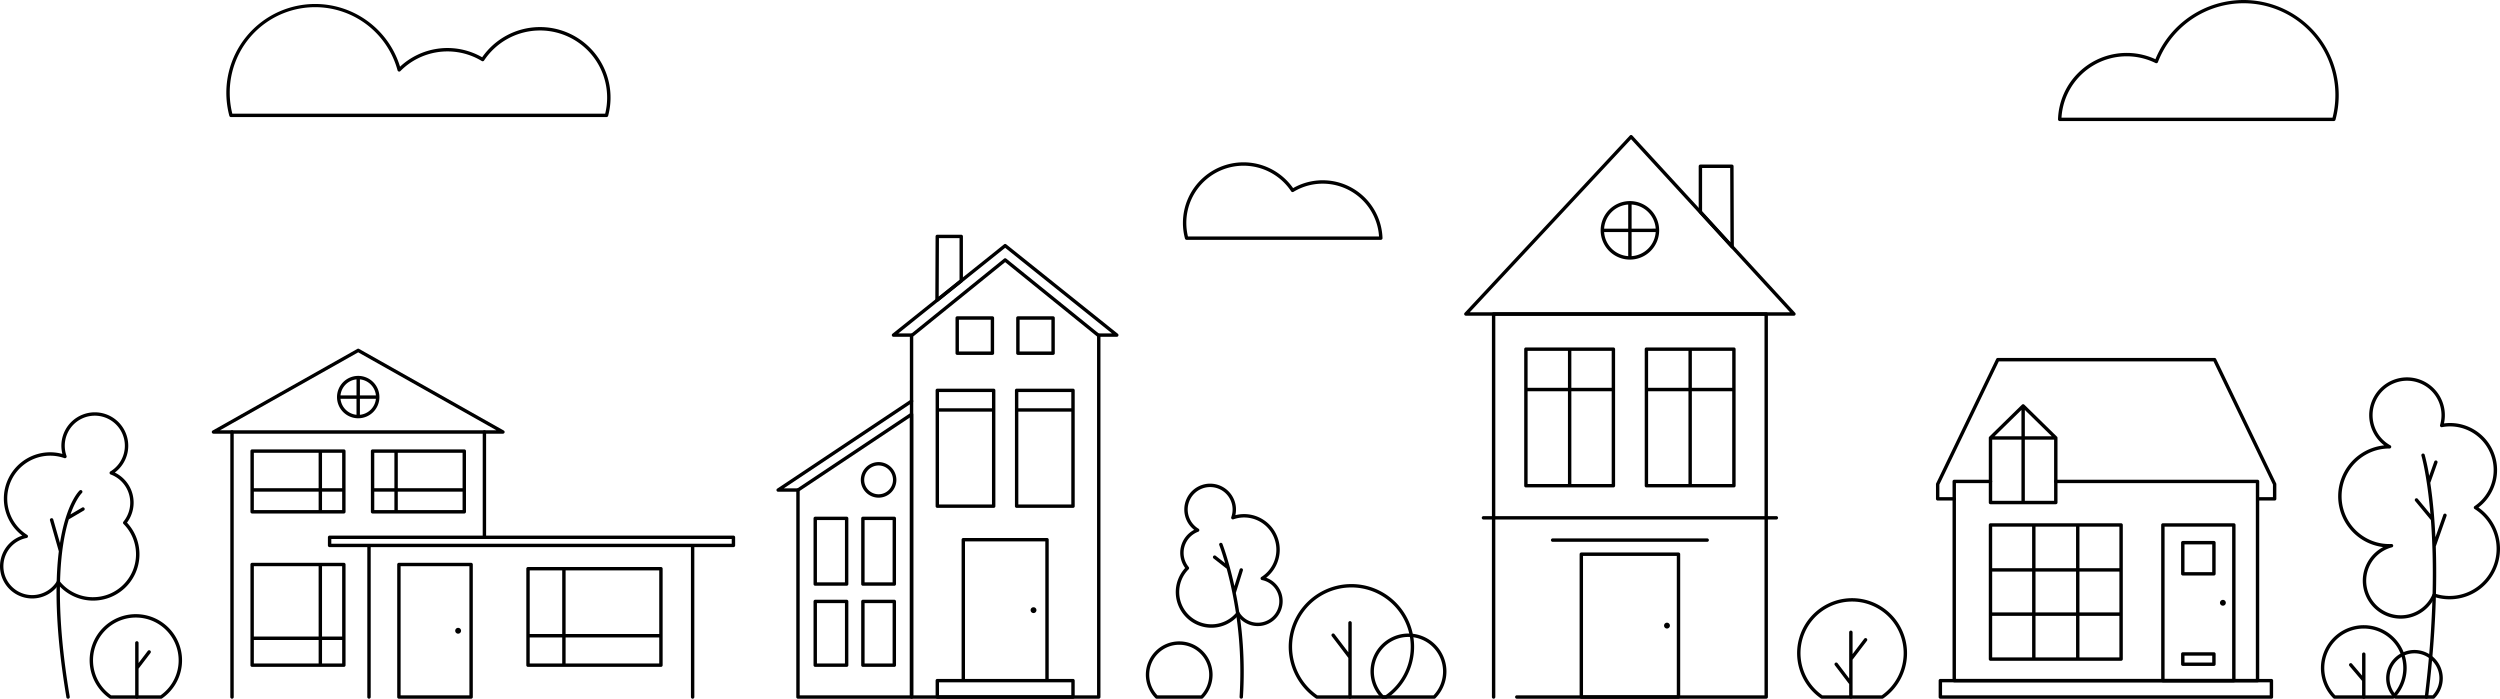 <svg xmlns="http://www.w3.org/2000/svg" xmlns:xlink="http://www.w3.org/1999/xlink" width="1212.319" height="338.83" viewBox="0 0 1212.319 338.83"><defs><clipPath id="a"><rect width="1212.319" height="338.83" transform="translate(0 0)"/></clipPath></defs><g transform="translate(0 -0.005)"><g transform="translate(0 0.005)" clip-path="url(#a)"><path d="M1612.073,806.3a.828.828,0,0,0-.85.041l-55.077,36.718a.827.827,0,0,0-.368.688V944.111a.827.827,0,0,0,.827.828h55.077a.828.828,0,0,0,.828-.828V807.031a.829.829,0,0,0-.437-.729m-1.218,136.982h-53.422V844.192l53.422-35.615Z" transform="translate(-1169.642 -606.109)"/><path d="M1583.266,780.764a.826.826,0,0,0-1.147-.229l-64.685,43.123a.827.827,0,0,0,.459,1.516h9.608a.827.827,0,1,0,0-1.655h-6.876l62.412-41.607a.827.827,0,0,0,.229-1.147" transform="translate(-1140.537 -586.706)"/><path d="M1605.551,1009.516H1590.32a.827.827,0,0,0-.828.827v31.843a.827.827,0,0,0,.828.827h15.231a.827.827,0,0,0,.827-.827v-31.843a.827.827,0,0,0-.827-.827m-.828,31.842h-13.576v-30.188h13.576Z" transform="translate(-1194.988 -758.96)"/><path d="M1698.664,1009.516h-15.231a.827.827,0,0,0-.827.827v31.843a.827.827,0,0,0,.827.827h15.231a.827.827,0,0,0,.827-.827v-31.843a.827.827,0,0,0-.827-.827m-.827,31.842H1684.26v-30.188h13.577Z" transform="translate(-1264.991 -758.96)"/><path d="M1605.551,1171.783H1590.32a.828.828,0,0,0-.828.827v30.91a.827.827,0,0,0,.828.827h15.231a.827.827,0,0,0,.827-.827v-30.91a.827.827,0,0,0-.827-.827m-.828,30.91h-13.576v-29.255h13.576Z" transform="translate(-1194.988 -880.953)"/><path d="M1698.664,1171.783h-15.231a.828.828,0,0,0-.827.827v30.91a.827.827,0,0,0,.827.827h15.231a.827.827,0,0,0,.827-.827v-30.91a.828.828,0,0,0-.827-.827m-.827,30.91H1684.26v-29.255h13.577Z" transform="translate(-1264.991 -880.953)"/><path d="M1690.482,902.833a8.63,8.63,0,1,0,8.63,8.63,8.639,8.639,0,0,0-8.63-8.63m0,15.6a6.975,6.975,0,1,1,6.975-6.975,6.983,6.983,0,0,1-6.975,6.975" transform="translate(-1264.425 -678.756)"/><path d="M1869.809,541.474l-45.387-36.718a.826.826,0,0,0-1.04,0l-45.388,36.718a.827.827,0,0,0-.307.643V717.343a.828.828,0,0,0,.827.827h90.775a.827.827,0,0,0,.827-.827V542.117a.828.828,0,0,0-.307-.643m-1.348,175.042h-89.12v-174l44.56-36.049,44.56,36.049Z" transform="translate(-1336.474 -379.341)"/><path d="M1852.051,520.188l-54.138-43.379a.827.827,0,0,0-1.034,0l-54.138,43.379a.827.827,0,0,0,.517,1.473h8.751a.827.827,0,0,0,0-1.654h-6.4l51.783-41.491,51.782,41.491h-6.4a.827.827,0,1,0,0,1.654h8.751a.827.827,0,0,0,.517-1.473" transform="translate(-1309.968 -358.332)"/><path d="M1856.156,759.357h-27.334a.827.827,0,0,0-.827.827v56.165a.827.827,0,0,0,.827.827h27.334a.827.827,0,0,0,.827-.827V760.184a.827.827,0,0,0-.827-.827m-.827,9.519h-25.68v-7.865h25.68Zm-25.68,1.655h25.68v44.991h-25.68Z" transform="translate(-1374.295 -570.89)"/><path d="M1884.79,617.992h-17.067a.827.827,0,0,0-.828.827v17.067a.827.827,0,0,0,.828.827h17.067a.827.827,0,0,0,.827-.827V618.819a.827.827,0,0,0-.827-.827m-.827,17.067h-15.412V619.647h15.412Z" transform="translate(-1403.542 -464.611)"/><path d="M2003.348,617.992h-17.067a.827.827,0,0,0-.828.827v17.067a.827.827,0,0,0,.828.827h17.067a.827.827,0,0,0,.827-.827V618.819a.827.827,0,0,0-.827-.827m-.827,17.067h-15.412V619.647h15.412Z" transform="translate(-1492.673 -464.611)"/><path d="M2011.15,759.357h-27.334a.827.827,0,0,0-.827.827v56.165a.827.827,0,0,0,.827.827h27.334a.827.827,0,0,0,.828-.827V760.184a.827.827,0,0,0-.828-.827m-.827,9.519h-25.68v-7.865h25.68Zm-25.68,1.655h25.68v44.991h-25.68Z" transform="translate(-1490.82 -570.89)"/><path d="M1894.625,1119.462h-11.778v-67.509a.827.827,0,0,0-.827-.827h-40.594a.828.828,0,0,0-.827.827v67.509h-11.777a.827.827,0,0,0-.827.827v7.956a.827.827,0,0,0,.827.828h65.8a.828.828,0,0,0,.827-.828v-7.956a.827.827,0,0,0-.827-.827m-52.371-66.681h38.939v66.681h-38.939Zm51.544,74.637h-64.149v-6.3H1893.8Z" transform="translate(-1374.295 -790.243)"/><path d="M2015.03,1186.424a1.415,1.415,0,1,0,1.415,1.415,1.415,1.415,0,0,0-1.415-1.415" transform="translate(-1513.846 -891.96)"/><path d="M1839.967,458.614h-11.619a.827.827,0,0,0-.827.824l-.131,30.938a.827.827,0,0,0,1.345.649l11.749-9.414a.828.828,0,0,0,.31-.646V459.441a.828.828,0,0,0-.828-.827m-.827,21.954-10.088,8.083.12-28.382h9.968Z" transform="translate(-1373.841 -344.79)"/><path d="M2696.1,1237.785a18.77,18.77,0,0,0-2.807.21,18.418,18.418,0,0,0-11.33,30.012c.327.391.678.778,1.046,1.151a.827.827,0,0,0,.588.246h25a.83.83,0,0,0,.588-.245,18.416,18.416,0,0,0-13.086-31.373m12.149,29.964h-24.3c-.249-.262-.489-.531-.715-.8a16.763,16.763,0,0,1,10.309-27.315,17.086,17.086,0,0,1,2.558-.192,16.762,16.762,0,0,1,12.149,28.309" transform="translate(-2013.089 -930.574)"/><path d="M2565.065,1196.741h-33.554a.826.826,0,0,1-.469-.146,30.411,30.411,0,1,1,36.031-1.13c-.5.392-1.018.772-1.539,1.131a.826.826,0,0,1-.468.145m-33.294-1.655h33.035c.422-.3.84-.605,1.245-.922a28.759,28.759,0,1,0-34.28.922" transform="translate(-1892.951 -857.911)"/><path d="M2610.48,1213.585a.827.827,0,0,0-.827.827v14.275l-6.675-8.769a.827.827,0,1,0-1.316,1l7.991,10.5v18.964a.827.827,0,1,0,1.654,0v-35.97a.827.827,0,0,0-.827-.827" transform="translate(-1955.816 -912.38)"/><path d="M3962.8,937.329h-97.829a.827.827,0,1,0,0,1.655h97v94.925h-145.42V938.984H3833.3a.827.827,0,0,0,0-1.655h-17.577a.827.827,0,0,0-.827.827v96.58a.827.827,0,0,0,.827.828H3962.8a.827.827,0,0,0,.827-.828v-96.58a.827.827,0,0,0-.827-.827" transform="translate(-2868.059 -704.69)"/><path d="M3949.142,1326.458H3788.6a.827.827,0,0,0-.827.827v7.956a.827.827,0,0,0,.827.827h160.539a.827.827,0,0,0,.827-.827v-7.956a.827.827,0,0,0-.827-.827m-.827,7.956H3789.43v-6.3h158.884Z" transform="translate(-2847.668 -997.239)"/><path d="M3949.883,1022.361h-63.339a.827.827,0,0,0-.827.827v65.038a.827.827,0,0,0,.827.827h63.339a.828.828,0,0,0,.827-.827v-65.038a.827.827,0,0,0-.827-.827m-41.5,23.454h19.651V1065.6h-19.651Zm19.651,41.584h-19.651v-20.145h19.651Zm-40.667-41.584h19.362V1065.6h-19.362Zm21.017-21.8h19.651v20.145h-19.651Zm21.306,21.8h19.362V1065.6h-19.362Zm19.362-1.654h-19.362v-20.145h19.362Zm-42.323,0h-19.362v-20.145h19.362Zm-19.362,23.093h19.362V1087.4h-19.362Zm42.322,0h19.362V1087.4h-19.362Z" transform="translate(-2921.302 -768.617)"/><path d="M3947.514,760.233l-29.127-60.372a.828.828,0,0,0-.746-.468H3812.491a.827.827,0,0,0-.745.468l-29.128,60.372a.832.832,0,0,0-.082.359v7.12a.827.827,0,0,0,.827.827h8.032a.827.827,0,0,0,0-1.655h-7.205v-6.1l28.82-59.734h104.11l28.82,59.734v6.1h-7.205a.827.827,0,0,0,0,1.655h8.032a.827.827,0,0,0,.827-.827v-7.12a.833.833,0,0,0-.082-.359" transform="translate(-2843.729 -525.808)"/><path d="M3918.792,805.479l-15.835-15.509c-.013-.013-.028-.022-.042-.034a.808.808,0,0,0-.081-.065c-.022-.015-.046-.025-.07-.038s-.046-.027-.071-.037a.856.856,0,0,0-.087-.027c-.022-.006-.043-.015-.066-.019a.828.828,0,0,0-.322,0c-.022,0-.044.013-.066.019a.811.811,0,0,0-.087.027.757.757,0,0,0-.071.037c-.023.013-.048.023-.07.038a.862.862,0,0,0-.08.065c-.014.012-.029.021-.042.034l-15.835,15.509a.827.827,0,0,0-.248.591v31.349a.827.827,0,0,0,.827.827h31.669a.827.827,0,0,0,.827-.827V806.07a.827.827,0,0,0-.249-.591m-17.241-.2h-13.018l13.018-12.75Zm1.655-12.75,13.019,12.75h-13.019Zm-15.834,14.4h14.18v29.657h-14.18Zm15.834,0h14.18v29.657h-14.18Z" transform="translate(-2921.302 -593.727)"/><path d="M4257.788,1022.361h-34.406a.827.827,0,0,0-.828.827v75.475a.827.827,0,0,0,.828.827h34.406a.827.827,0,0,0,.827-.827v-75.475a.827.827,0,0,0-.827-.827m-.827,75.475h-32.751v-73.821h32.751Z" transform="translate(-3174.537 -768.617)"/><path d="M4277.378,1056.948h-15.1a.827.827,0,0,0-.827.827v15.1a.827.827,0,0,0,.827.828h15.1a.828.828,0,0,0,.828-.828v-15.1a.827.827,0,0,0-.828-.827m-.827,15.1H4263.11V1058.6h13.441Z" transform="translate(-3203.784 -794.62)"/><path d="M4277.378,1274.405h-15.1a.827.827,0,0,0-.827.827v4.964a.827.827,0,0,0,.827.827h15.1a.827.827,0,0,0,.828-.827v-4.964a.828.828,0,0,0-.828-.827m-.827,4.964H4263.11v-3.309h13.441Z" transform="translate(-3203.784 -958.105)"/><path d="M4340.249,1173.456a1.415,1.415,0,1,1-1.415-1.415,1.415,1.415,0,0,1,1.415,1.415" transform="translate(-3260.892 -881.147)"/><path d="M61.584,859.042a16.224,16.224,0,0,0-5.9-24.292,16.219,16.219,0,1,0-25.434-9.037,22.473,22.473,0,0,0-19.457,39.616A15.628,15.628,0,1,0,28.34,889.283a22.472,22.472,0,1,0,33.244-30.24M45.144,895.186a20.733,20.733,0,0,1-16.24-7.8.827.827,0,0,0-.645-.309l-.053,0a.828.828,0,0,0-.653.394A13.973,13.973,0,1,1,12.9,866.487a.827.827,0,0,0,.283-1.51,20.819,20.819,0,0,1,18.036-37.228.828.828,0,0,0,1.052-1.061,14.569,14.569,0,1,1,21.26,7.517.827.827,0,0,0,.14,1.482,14.569,14.569,0,0,1,6.174,22.887.827.827,0,0,0,.053,1.108,20.819,20.819,0,0,1-14.758,35.5" transform="translate(0 -605.596)"/><path d="M114.273,966.287a.827.827,0,0,0-1.132-.294l-5.659,3.328c2.712-7.634,5.507-10.352,5.544-10.386a.827.827,0,0,0-1.127-1.211c-.21.194-5.172,4.929-8.429,19.745-.376,1.711-.737,3.6-1.068,5.694l-3.26-11.426a.827.827,0,0,0-1.591.454l4.285,15.018c-1.8,14.656-1.955,37.292,3.672,70.789a.828.828,0,0,0,.815.69.84.84,0,0,0,.138-.011.828.828,0,0,0,.679-.953c-6.987-41.595-5.008-66.251-2.117-79.611.519-2.4,1.085-4.523,1.668-6.406l7.288-4.287a.827.827,0,0,0,.294-1.132" transform="translate(-73.315 -719.858)"/><path d="M209.782,1240.94H185.3a.829.829,0,0,1-.469-.145c-.388-.266-.769-.547-1.134-.833a22.412,22.412,0,1,1,26.551.832.827.827,0,0,1-.469.146m-24.22-1.655h23.96a20.756,20.756,0,1,0-24.8-.625c.271.213.552.423.839.625" transform="translate(-131.664 -902.11)"/><path d="M271.351,1257.334a.827.827,0,0,0-1.159.158l-4.467,5.869v-9.75a.827.827,0,0,0-1.655,0v26.242a.827.827,0,1,0,1.655,0v-13.76l5.784-7.6a.827.827,0,0,0-.158-1.159" transform="translate(-198.529 -941.85)"/><path d="M573.2,840.724H450.807a.828.828,0,0,0-.827.827V970.064a.827.827,0,0,0,1.655,0V842.379H572.373v50.234a.827.827,0,1,0,1.655,0V841.551a.827.827,0,0,0-.827-.827" transform="translate(-338.297 -632.062)"/><path d="M555.39,720.931l-70.175-39.582a.828.828,0,0,0-.813,0l-70.174,39.582a.827.827,0,0,0,.406,1.548h8.978a.827.827,0,0,0,0-1.655h-5.827l67.024-37.805,67.024,37.805h-5.827a.827.827,0,0,0,0,1.655h8.978a.827.827,0,0,0,.406-1.548" transform="translate(-311.102 -512.163)"/><path d="M668.745,734.415a10.279,10.279,0,1,0,10.279,10.279,10.29,10.29,0,0,0-10.279-10.279m8.582,9.451h-7.755v-7.755a8.636,8.636,0,0,1,7.755,7.755m-9.41-7.755v7.755h-7.755a8.636,8.636,0,0,1,7.755-7.755m-7.755,9.409h7.755v7.755a8.636,8.636,0,0,1-7.755-7.755m9.409,7.755v-7.755h7.755a8.636,8.636,0,0,1-7.755,7.755" transform="translate(-495.038 -552.138)"/><path d="M534.6,878.017H490.126a.827.827,0,0,0-.827.827v29.442a.827.827,0,0,0,.827.827H534.6a.827.827,0,0,0,.827-.827V878.844a.827.827,0,0,0-.827-.827m-.827,18.835H524.02v-17.18h9.749Zm-11.4,0H490.954v-17.18h31.411Zm-31.411,1.655h31.411v8.953H490.954Zm33.066,0h9.749v8.953H524.02Z" transform="translate(-367.857 -660.099)"/><path d="M769.919,878.017H725.449a.827.827,0,0,0-.827.827v29.442a.827.827,0,0,0,.827.827h44.469a.827.827,0,0,0,.827-.827V878.844a.827.827,0,0,0-.827-.827m-.827,18.835H737.68v-17.18h31.411Zm-33.066,0h-9.749v-17.18h9.749Zm-9.749,1.655h9.749v8.953h-9.749Zm11.4,0h31.411v8.953H737.68Z" transform="translate(-544.774 -660.099)"/><path d="M534.6,1099.617H490.126a.827.827,0,0,0-.827.827v48.821a.827.827,0,0,0,.827.827H534.6a.827.827,0,0,0,.827-.827v-48.821a.827.827,0,0,0-.827-.827m-.827,35.766H524.02v-34.111h9.749Zm-11.4,0H490.954v-34.111h31.411Zm-31.411,1.655h31.411v11.4H490.954Zm33.066,0h9.749v11.4H524.02Z" transform="translate(-367.857 -826.699)"/><path d="M837.314,1046.454H641.485a.828.828,0,0,0-.827.827v3.945a.827.827,0,0,0,.827.827H837.314a.827.827,0,0,0,.827-.827v-3.945a.827.827,0,0,0-.827-.827m-.828,3.945H642.313v-2.29H836.487Z" transform="translate(-481.65 -786.73)"/><path d="M718.469,1063.126a.827.827,0,0,0-.827.827v73.313a.827.827,0,0,0,1.654,0v-73.313a.827.827,0,0,0-.827-.827" transform="translate(-539.527 -799.265)"/><path d="M1093.6,1107.836h-64.46a.827.827,0,0,0-.827.828v46.781a.827.827,0,0,0,.827.827h64.46a.827.827,0,0,0,.827-.827v-46.781a.828.828,0,0,0-.827-.828m-.827,32.5h-45.4v-30.847h45.4Zm-47.053,0h-15.753v-30.847h15.753Zm-15.753,1.655h15.753v12.625h-15.753Zm17.407,0h45.4v12.625h-45.4Z" transform="translate(-773.092 -832.878)"/><path d="M811.914,1099.617H776.908a.827.827,0,0,0-.827.827V1164.7a.827.827,0,0,0,.827.827h35.005a.827.827,0,0,0,.827-.827v-64.256a.827.827,0,0,0-.827-.827m-.827,64.256h-33.35v-62.6h33.35Z" transform="translate(-583.462 -826.699)"/><path d="M892.24,1228.111a1.415,1.415,0,1,1-1.415-1.415,1.415,1.415,0,0,1,1.415,1.415" transform="translate(-668.663 -922.237)"/><path d="M1350.774,1063.126a.827.827,0,0,0-.827.827v73.313a.827.827,0,0,0,1.655,0v-73.313a.827.827,0,0,0-.827-.827" transform="translate(-1014.897 -799.265)"/><path d="M2341.137,990.591a17.292,17.292,0,0,0-14.942-30.339,12.538,12.538,0,1,0-24.772-2.743,12.44,12.44,0,0,0,4.787,9.858,12.538,12.538,0,0,0-4.372,18.5,17.29,17.29,0,1,0,25.525,23.329,12.085,12.085,0,1,0,13.774-18.6m-4.089,21.8a10.367,10.367,0,0,1-8.9-4.995.827.827,0,0,0-1.351-.086,15.635,15.635,0,1,1-23.282-20.808.828.828,0,0,0,.053-1.109,10.883,10.883,0,0,1,4.612-17.1.828.828,0,0,0,.14-1.482,10.88,10.88,0,1,1,15.88-5.615.827.827,0,0,0,1.052,1.062,15.636,15.636,0,0,1,13.546,27.962.827.827,0,0,0,.284,1.51,10.429,10.429,0,0,1-2.033,20.659" transform="translate(-1727.126 -710.436)"/><path d="M2381.066,1084.878l3.418-10.9a.827.827,0,0,0-1.579-.5l-2.532,8.074c-.728-3.334-1.472-6.325-2.174-8.927a.822.822,0,0,0-.1-.364c-1.9-7-3.475-11.067-3.52-11.18a.827.827,0,1,0-1.54.605c.039.1,1.255,3.25,2.836,8.752l-4.541-3.551a.827.827,0,1,0-1.019,1.3l6.308,4.933a193.08,193.08,0,0,1,6.248,62.153.827.827,0,0,0,.769.882l.058,0a.827.827,0,0,0,.824-.77,192.413,192.413,0,0,0-3.456-50.52" transform="translate(-1781.776 -797.339)"/><path d="M2265.854,1280.917h-21.83a.827.827,0,0,1-.588-.245,16.185,16.185,0,0,1,11.5-27.572,16.51,16.51,0,0,1,2.466.184,16.187,16.187,0,0,1,9.957,26.377c-.285.342-.594.682-.918,1.01a.827.827,0,0,1-.589.246m-21.479-1.655H2265.5c.2-.217.4-.439.588-.662a14.532,14.532,0,0,0-8.937-23.68,14.79,14.79,0,0,0-2.217-.166,14.53,14.53,0,0,0-10.562,24.509" transform="translate(-1683.105 -942.087)"/><path d="M3047.929,610.184H2915.744a.827.827,0,0,0-.827.827V796.743a.827.827,0,1,0,1.655,0v-184.9H3047.1V795.915H2926.995a.827.827,0,0,0,0,1.654h120.934a.827.827,0,0,0,.827-.827V611.011a.827.827,0,0,0-.827-.827" transform="translate(-2191.449 -458.741)"/><path d="M3037.957,1008.388H2895.944a.827.827,0,0,0,0,1.655h142.013a.827.827,0,0,0,0-1.655" transform="translate(-2176.563 -758.112)"/><path d="M3021.252,678.845h-42.429a.828.828,0,0,0-.827.827V745.9a.827.827,0,0,0,.827.827h42.429a.827.827,0,0,0,.828-.827V679.672a.827.827,0,0,0-.828-.827m-.827,19.583h-19.56V680.5h19.56Zm-21.214,0h-19.56V680.5h19.56Zm-19.56,1.654h19.56v44.991h-19.56Zm21.215,0h19.56v44.991h-19.56Z" transform="translate(-2238.872 -510.36)"/><path d="M3256.723,678.845h-42.429a.827.827,0,0,0-.827.827V745.9a.827.827,0,0,0,.827.827h42.429a.827.827,0,0,0,.827-.827V679.672a.827.827,0,0,0-.827-.827m-.827,19.583h-19.56V680.5h19.56Zm-21.215,0h-19.561V680.5h19.561Zm-19.561,1.654h19.561v44.991h-19.561Zm21.215,0h19.56v44.991h-19.56Z" transform="translate(-2415.9 -510.36)"/><path d="M3106.019,1051.948h-74.927a.827.827,0,0,0,0,1.655h74.927a.827.827,0,0,0,0-1.655" transform="translate(-2278.168 -790.861)"/><path d="M3134.228,1079.482h-47.122a.827.827,0,0,0-.827.827v69.254a.827.827,0,0,0,.827.827h47.122a.827.827,0,0,0,.827-.827v-69.254a.827.827,0,0,0-.827-.827m-.827,69.254h-45.467v-67.6H3133.4Z" transform="translate(-2320.28 -811.561)"/><path d="M3254.1,1218.043a1.415,1.415,0,1,1-1.416-1.415,1.416,1.416,0,0,1,1.416,1.415" transform="translate(-2444.319 -914.668)"/><path d="M3021.243,350.006l-78.972-85.981a.825.825,0,0,0-.606-.268h0a.828.828,0,0,0-.605.263L2860.94,350a.827.827,0,0,0,.6,1.391h159.088a.828.828,0,0,0,.609-1.387m-157.8-.268,78.209-83.936,77.094,83.936Z" transform="translate(-2150.702 -198.295)"/><path d="M3141.563,392.884a14.189,14.189,0,1,0,14.189,14.189,14.2,14.2,0,0,0-14.189-14.189m12.5,13.361H3142.39V394.569a12.549,12.549,0,0,1,11.676,11.676m-13.331-11.676v11.676h-11.676a12.548,12.548,0,0,1,11.676-11.676M3129.059,407.9h11.676v11.676a12.548,12.548,0,0,1-11.676-11.676m13.331,11.676V407.9h11.676a12.549,12.549,0,0,1-11.676,11.676" transform="translate(-2351.175 -295.373)"/><path d="M3335.843,322.361a.828.828,0,0,0-.827-.825h-15.268a.828.828,0,0,0-.827.827v22.151a.827.827,0,0,0,.217.558l15.4,16.866a.827.827,0,0,0,1.438-.561Zm-15.268,21.833v-21h13.616l.12,36.048Z" transform="translate(-2495.18 -241.734)"/><path d="M4636.4,800.4a22.806,22.806,0,0,0-16.728-40.786,18.352,18.352,0,1,0-29,10.65,24.818,24.818,0,0,0-.483,49.328,18.4,18.4,0,1,0,25.083,24.294A24.481,24.481,0,0,0,4636.4,800.4m-14.046,42.878a22.787,22.787,0,0,1-7.263-1.187.829.829,0,0,0-1.023.456,16.741,16.741,0,1,1-19.636-22.829.827.827,0,0,0-.21-1.628h-.035c-.334.014-.669.025-1.006.025a23.161,23.161,0,1,1,.016-46.322h.071a.827.827,0,0,0,.4-1.551,16.7,16.7,0,1,1,24.1-9.853.827.827,0,0,0,.944,1.049,21.158,21.158,0,0,1,15.774,38.3.827.827,0,0,0,.024,1.384,22.826,22.826,0,0,1-12.152,42.151" transform="translate(-3434.518 -554.296)"/><path d="M4732.922,915.3a.826.826,0,0,0-1.055.5l-3.84,10.883c-.146-3.117-.327-5.994-.526-8.637,0-.008,0-.016,0-.023-.058-.76-.116-1.507-.177-2.227-.515-6.151-1.157-11.324-1.792-15.527a.844.844,0,0,0,.113-.208l3.376-9.484a.827.827,0,1,0-1.558-.555L4725,896.949a98.838,98.838,0,0,0-2.174-10.245.827.827,0,0,0-1.585.474c.055.186,2.761,9.576,4.361,28.331l-6.12-7.41a.827.827,0,0,0-1.275,1.054l7.627,9.236c1.458,19.4,1.66,47.913-2.988,85.7a.828.828,0,0,0,.72.922.907.907,0,0,0,.1.006.828.828,0,0,0,.821-.726c3.794-30.852,4.326-55.344,3.724-73.141l5.219-14.793a.826.826,0,0,0-.5-1.055" transform="translate(-3547.025 -666.185)"/><path d="M4684.984,1293.544h-18.351a.828.828,0,0,1-.589-.246c-.274-.278-.537-.566-.78-.858a13.739,13.739,0,0,1,8.451-22.388,13.98,13.98,0,0,1,2.1-.157,13.738,13.738,0,0,1,9.762,23.4.828.828,0,0,1-.588.245m-18-1.655h17.647a12.083,12.083,0,0,0-8.822-20.34,12.064,12.064,0,0,0-12.087,12.087,12.084,12.084,0,0,0,2.811,7.743c.144.172.294.343.452.51" transform="translate(-3504.966 -954.715)"/><path d="M4569.58,1257.131H4541.2a.829.829,0,0,1-.589-.246c-.418-.425-.816-.862-1.181-1.3a20.8,20.8,0,0,1,12.792-33.887,21.2,21.2,0,0,1,3.171-.237,20.794,20.794,0,0,1,14.776,35.425.828.828,0,0,1-.588.245m-28.032-1.655h27.682a19.138,19.138,0,0,0-13.838-32.361,19.522,19.522,0,0,0-2.92.218,19.142,19.142,0,0,0-11.773,31.191c.267.319.551.638.85.951" transform="translate(-3409.128 -918.302)"/><path d="M4596.7,1274.781a.827.827,0,0,0-.827.827v10.4l-4.874-5.755a.827.827,0,1,0-1.263,1.07l6.035,7.126a.8.8,0,0,0,.1.1v7.843a.827.827,0,0,0,1.654,0v-20.782a.827.827,0,0,0-.827-.827" transform="translate(-3450.436 -958.388)"/><path d="M3552.517,1217.47h-29.3a.83.83,0,0,1-.47-.146,26.659,26.659,0,1,1,31.585-.991c-.435.341-.889.674-1.35.991a.825.825,0,0,1-.468.146m-29.038-1.655h28.778c.361-.253.715-.516,1.055-.783a25.007,25.007,0,1,0-29.833.783" transform="translate(-2639.743 -878.641)"/><path d="M3599.8,1235.791a.827.827,0,0,0-1.16.158l-5.639,7.409V1232.8a.828.828,0,0,0-1.655,0v22.4l-5.638-7.409a.827.827,0,0,0-1.317,1l6.955,9.139v6.271a.828.828,0,0,0,1.655,0V1246.09l6.956-9.139a.827.827,0,0,0-.157-1.159" transform="translate(-2694.634 -926.201)"/><path d="M4031.086,35.053a33.13,33.13,0,0,0-10.11,22.8.828.828,0,0,0,.827.855h132.933a.827.827,0,0,0,.8-.613,46.157,46.157,0,0,0-87.32-29.38,33.336,33.336,0,0,0-37.13,6.336m-8.417,22a31.666,31.666,0,0,1,45.621-26.468.827.827,0,0,0,1.139-.443A44.5,44.5,0,0,1,4154.1,57.055Z" transform="translate(-3022.989 -0.005)"/><path d="M2311.208,346.518a29.408,29.408,0,0,0,.995,7.607.827.827,0,0,0,.8.613h94.17a.828.828,0,0,0,.827-.855,29.021,29.021,0,0,0-41.851-25.041c-.5.245-1,.516-1.51.806a29.378,29.378,0,0,0-53.43,16.869m1.655,0a27.724,27.724,0,0,1,50.84-15.305.827.827,0,0,0,1.119.25c.694-.421,1.387-.8,2.062-1.137a27.368,27.368,0,0,1,39.421,22.759h-92.66a27.806,27.806,0,0,1-.782-6.566" transform="translate(-1737.578 -238.429)"/><path d="M442.2,50.872a43.1,43.1,0,0,0,1.458,11.152.828.828,0,0,0,.8.613h182.1a.827.827,0,0,0,.8-.613,34.2,34.2,0,0,0-61.1-28.381c-.629-.364-1.256-.7-1.868-1A33.765,33.765,0,0,0,526.437,38.2c-.3-.978-.623-1.925-.971-2.826A43.076,43.076,0,0,0,442.2,50.872m1.655,0a41.4,41.4,0,0,1,81.372-10.9.827.827,0,0,0,1.386.365,32.109,32.109,0,0,1,37.044-6.217c.79.391,1.6.84,2.42,1.335a.828.828,0,0,0,1.119-.25,32.546,32.546,0,0,1,58.722,25.775H445.1a41.508,41.508,0,0,1-1.242-10.111" transform="translate(-332.447 -5.868)"/></g></g></svg>